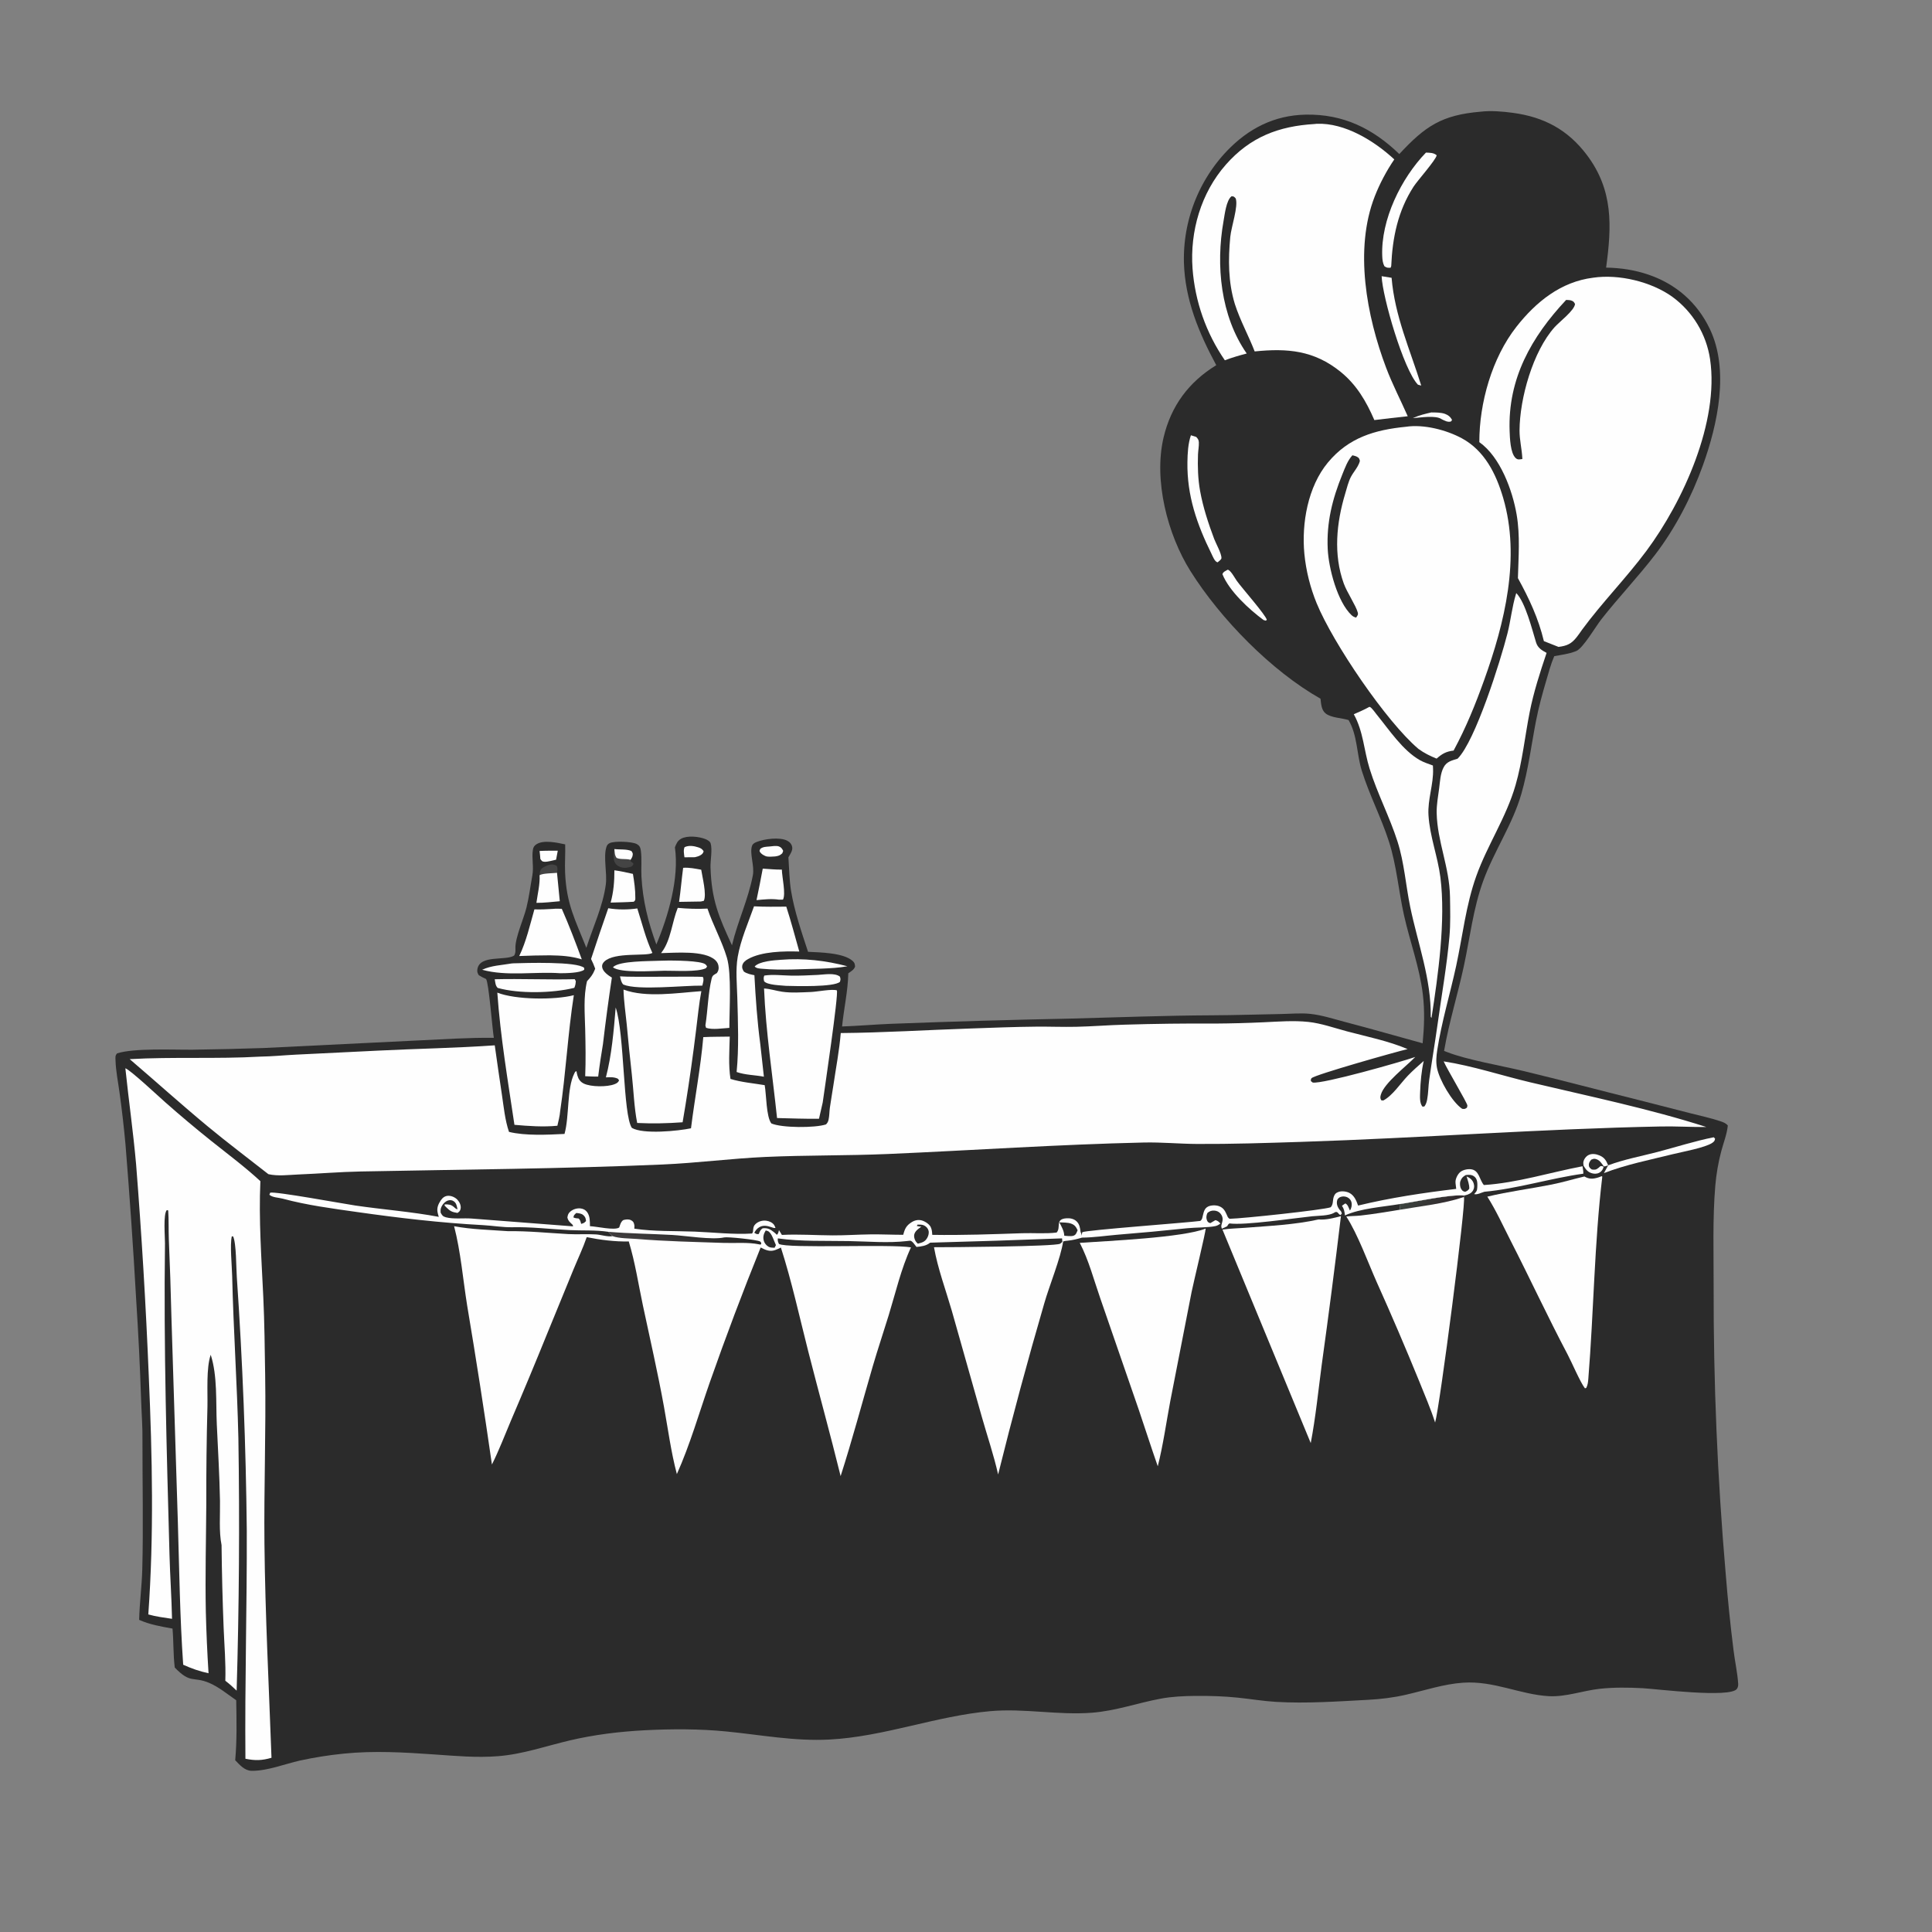 <?xml version="1.0" encoding="utf-8" ?>
<svg xmlns="http://www.w3.org/2000/svg" xmlns:xlink="http://www.w3.org/1999/xlink" width="1024" height="1024">
	<rect width="100%" height="100%" fill="#808080" stroke="none"/>
	<path fill="#2B2B2B" d="M784.651 59.206C790.221 58.54 796.373 59.064 801.912 59.814C818.35 62.039 830.949 68.747 841.008 82.056C855.131 100.743 854.27 119.772 851.272 141.845C858.977 141.969 866.404 143.08 873.707 145.571C888.271 150.538 899.475 160.288 906.188 174.234C916.699 196.071 910.389 224.885 902.567 246.656C896.634 263.165 888.049 279.859 877.383 293.816C868.273 305.736 857.851 316.598 848.62 328.407C845.85 331.951 839.04 343.548 835.503 345.031C835.32 345.108 835.131 345.167 834.947 345.239C831.427 346.609 827.499 347.1 823.788 347.769C822 351.889 820.804 356.447 819.534 360.76C817.468 367.779 815.524 374.834 814.129 382.021C811.615 394.98 810.033 407.956 806.374 420.69C801.65 437.127 791.869 451.081 786.094 467.009C780.803 481.602 779.085 497.129 775.833 512.219C772.593 527.256 768.015 541.792 765.396 557.002C765.926 557.215 766.46 557.413 766.991 557.622C777.345 561.694 795.777 564.859 807.208 567.599C827.689 572.507 848.044 577.947 868.483 583.023L896.082 590.079C901.264 591.417 906.666 592.547 911.74 594.243C913.265 594.752 914.714 595.281 915.78 596.536C915.321 601.089 913.515 605.657 912.328 610.079C910.727 616.042 909.651 622.408 909.132 628.572C907.665 646.007 908.308 664.144 908.263 681.657Q908.08 757.996 914.652 834.052Q916.265 854.372 918.803 874.598C919.51 880.48 920.916 886.636 921.277 892.489C921.333 893.407 921.134 894.411 920.575 895.163C916.893 900.116 877.718 895.147 870.648 894.777C863.207 894.386 855.392 894.286 847.981 895.084C839.034 896.048 829.946 899.503 820.947 899.003C805.654 898.152 791.855 890.764 775.493 891.864C765.22 892.555 755.075 895.983 745.06 898.274C738.484 899.779 731.87 900.579 725.138 900.936C709.142 901.785 692.432 902.968 676.434 902.036C669.66 901.641 662.9 900.495 656.148 899.798C648.639 899.022 641.168 898.802 633.626 898.867C627.426 898.921 621.206 899.201 615.099 900.342C602.776 902.644 591.414 906.801 578.749 907.783C560.705 909.183 542.853 905.327 524.732 906.96C495.868 909.561 468.443 920.508 439.519 922C421.028 922.953 403.263 919.51 384.97 917.713C370.696 916.31 356.053 916.33 341.741 917.072C328.461 917.761 314.96 919.41 302.006 922.457C289.274 925.451 277.104 929.783 263.958 930.815C252.578 931.709 241.515 930.678 230.178 929.889C214.136 928.772 198.346 927.847 182.288 929.445Q170.511 930.625 158.944 933.136C150.976 934.941 141.421 938.723 133.304 938.556C129.598 938.48 127.05 935.407 124.665 932.96C125.623 922.344 125.38 911.804 125.202 901.164C120.707 898.063 115.902 894.084 110.865 891.963C102.239 888.331 101.153 892.654 92.631 883.838C91.772 877.016 92.055 870.048 91.433 863.183C85.29 862.071 79.504 861.108 73.754 858.564C73.964 849.641 75.181 840.709 75.412 831.764C75.996 809.104 75.482 786.301 75.506 763.625C75.626 756.428 75.025 749.197 74.793 742.001C74.219 724.26 73.328 706.689 72.185 688.972Q69.852 647.682 66.504 606.462Q65.241 592.66 63.331 578.932C62.579 573.404 61.387 567.596 61.229 562.034C61.181 560.366 60.953 559.504 62.096 558.291C71.019 555.428 91.959 556.466 102.006 556.364Q120.886 556.115 139.756 555.471L221.348 551.47C234.728 550.859 248.345 549.907 261.739 550.07C260.93 545.233 259.072 520.66 257.611 518.894C256.26 518.284 255.031 517.653 253.765 516.884C253.111 515.704 252.803 515.163 253.019 513.742C254.214 505.875 267.982 509.37 272.484 506.482C273.326 505.21 273.211 503.923 273.181 502.454C273.068 496.895 277.534 487.09 279.009 481.165C280.412 475.531 281.116 469.699 282.157 463.99C282.992 459.409 281.742 454.924 282.439 450.434C282.659 449.015 283.181 448.195 284.41 447.431C288.3 445.016 295.309 446.648 299.561 447.54C299.704 452.554 299.302 457.574 299.517 462.597C300.224 479.127 304.833 487.442 310.773 502.348C314.262 491.503 319.625 480.079 321.094 468.774C321.867 462.828 319.728 454.409 321.375 449.037C321.711 447.939 322.153 447.34 323.208 446.842C325.677 445.677 334.845 446.024 337.367 447.308C338.936 448.106 339.421 449.11 339.654 450.786C340.266 455.186 339.735 460.164 339.982 464.654C340.681 477.408 343.49 488.59 347.88 500.584C354.205 485.521 360.063 465.475 357.716 449.091C358.507 447.158 359.042 445.654 360.966 444.569C364.282 442.698 370.459 443.376 373.834 444.713C374.817 445.103 376.343 445.916 376.656 447.001C377.657 450.47 376.468 455.996 376.585 459.731C377.127 476.979 380.886 485.7 387.958 501.033C390.945 488.413 396.584 476.757 399.029 463.927C399.991 458.88 397.139 452.218 398.632 448.217C399.031 447.148 400.099 446.625 401.121 446.227C405.22 444.632 413.19 443.545 417.206 445.569C418.578 446.261 419.548 447.359 419.872 448.895C420.265 450.762 418.748 452.836 417.875 454.411C418.287 460.321 418.338 466.464 419.296 472.299C421.031 482.864 424.917 494.293 428.283 504.48C434.515 504.793 447.115 504.934 451.977 509.368C453.014 510.313 453.084 510.977 453.207 512.32C452.591 514.044 451.037 514.854 449.608 515.873C449.443 525.173 447.228 534.764 446.322 544.059C454.974 543.743 463.603 542.993 472.253 542.643Q520.015 540.825 567.802 539.864C592.75 539.213 617.645 538.238 642.608 538.129C654.707 538.076 666.845 537.664 678.948 537.452C684.031 537.363 689.423 536.839 694.478 537.376C700.751 538.041 707.048 540.133 713.156 541.729C726.838 545.305 740.395 549.236 754.031 552.966C754.868 544.185 755.189 535.796 754.132 526.991C752.417 512.713 747.271 499.079 744.147 485.079C741.257 472.125 740.235 458.634 736.146 445.969C732.05 433.283 725.781 421.306 721.785 408.519C719.038 399.729 719.52 389.7 714.763 381.649C711.127 380.498 705.614 380.489 702.672 378.188C700.285 376.32 700.258 373.085 699.889 370.322C673.932 355.656 646.886 328.05 630.948 302.66C618.818 283.335 611.386 254.575 616.704 231.949C620.649 215.165 630.048 202.507 644.641 193.555C635.423 176.428 628.045 158.813 627.501 139.055Q627.477 138.041 627.478 137.027Q627.479 136.012 627.505 134.999Q627.531 133.985 627.582 132.972Q627.633 131.959 627.708 130.947Q627.784 129.936 627.884 128.926Q627.984 127.917 628.109 126.911Q628.234 125.904 628.383 124.901Q628.533 123.898 628.707 122.898Q628.881 121.899 629.079 120.905Q629.277 119.91 629.5 118.92Q629.723 117.931 629.97 116.947Q630.216 115.963 630.487 114.986Q630.758 114.008 631.053 113.038Q631.347 112.067 631.666 111.104Q631.984 110.141 632.326 109.186Q632.667 108.231 633.033 107.285Q633.398 106.339 633.786 105.402Q634.174 104.465 634.585 103.537Q634.995 102.61 635.429 101.693Q635.862 100.776 636.318 99.87Q636.774 98.964 637.252 98.069Q637.73 97.175 638.229 96.292Q638.729 95.409 639.25 94.539Q639.771 93.669 640.313 92.812Q640.855 91.954 641.418 91.111Q641.981 90.267 642.565 89.438Q643.148 88.608 643.751 87.793Q644.355 86.978 644.978 86.177Q645.602 85.377 646.245 84.593Q646.887 83.808 647.549 83.04Q648.211 82.271 648.891 81.519Q649.571 80.766 650.27 80.031C661.804 68.014 675.445 61.078 692.13 60.76C711.912 60.382 727.655 68.121 741.665 81.652C755.418 66.804 764.236 60.956 784.651 59.206Z"/>
	<path fill="#444" d="M285.99 463.86C286.074 462.793 286.074 462.003 286.579 461.036C287.187 459.87 289.662 458.813 290.9 458.433C292.349 457.989 293.67 458.159 295.009 458.836C295.759 460.302 295.439 460.99 295.224 462.593C292.807 462.921 287.976 462.743 285.99 463.86Z"/>
	<path fill="#444" d="M334.234 455.733L334.24 456.485L335.629 457.511L335.654 458.364L334.659 459.329C333.2 459.725 331.803 460.097 330.279 459.911C328.677 459.717 327.097 458.936 326.15 457.592C324.712 455.556 325.334 452.351 325.625 450.02C325.825 451.888 325.711 453.162 326.803 454.717C329.101 455.738 331.771 454.985 334.234 455.733Z"/>
	<path fill="#FEFEFE" d="M325.625 450.02C328.506 450.384 332.017 449.929 334.651 451.05C335.422 452.171 335.559 452.428 335.2 453.857C335.053 454.441 334.518 455.233 334.234 455.733C331.771 454.985 329.101 455.738 326.803 454.717C325.711 453.162 325.825 451.888 325.625 450.02Z"/>
	<path fill="#FEFEFE" d="M758.588 218.602C760.778 218.598 763.81 218.604 765.867 219.354C767.538 219.963 768.911 221.054 769.617 222.645L768.984 223.428C767.115 223.836 765.83 223.002 764.161 222.219C761.023 219.922 752.746 221.375 748.845 221.626L749.308 221.419C752.314 220.049 755.386 219.359 758.588 218.602Z"/>
	<path fill="#FEFEFE" d="M285.987 451.03C289.198 450.854 292.415 450.893 295.63 450.891L294.737 455.664C292.941 456.019 290.433 456.831 288.646 456.754C287.273 456.695 287.131 456.282 286.401 455.275C286.32 453.849 286.162 452.447 285.987 451.03Z"/>
	<path fill="#FEFEFE" d="M362.769 454.383C362.566 452.626 362.124 450.707 362.818 449.035C365.053 447.922 367.814 448.358 370.112 449.117C371.513 449.579 372.134 449.973 372.944 451.189C372.612 452.356 372.135 452.79 371.065 453.392C370.23 453.862 369.234 454.114 368.313 454.339L362.769 454.383Z"/>
	<path fill="#FEFEFE" d="M407.695 448.673C409.205 448.541 411.39 448.12 412.825 448.621C414.062 449.053 414.574 449.879 415.106 450.979L414.626 452.263C413.353 453.45 412.582 453.671 410.875 453.926C409.498 453.996 407.991 454.159 406.623 453.978C405.333 453.807 403.363 452.604 402.737 451.441C402.392 450.801 402.768 450.472 403.028 449.873C404.464 448.784 405.97 448.818 407.695 448.673Z"/>
	<path fill="#FEFEFE" d="M839.344 617.916C839.277 617.365 839.127 616.577 839.205 616.008C839.412 614.514 840.542 612.939 841.881 612.231C843.727 611.255 845.977 611.629 847.813 612.419C850.421 613.541 851.314 615.099 852.354 617.651C851.561 617.916 850.873 618.254 850.028 618.21C848.773 616.436 847.82 614.742 845.56 614.24C844.663 614.041 844.218 614.359 843.385 614.65C842.602 615.681 842.014 616.321 842.138 617.727C842.239 618.874 842.907 619.251 843.728 619.863C845.283 620.036 845.88 620.077 847.173 619.04C847.561 618.729 847.926 618.391 848.299 618.061C849.512 618.092 848.972 617.935 849.94 618.456C849.692 619.434 849.272 620.288 848.501 620.977C847.383 621.975 845.839 622.291 844.394 622.004C841.788 621.486 840.677 620.091 839.344 617.916Z"/>
	<path fill="#FEFEFE" d="M650.725 301.953C650.862 302.002 651.008 302.032 651.137 302.1C652.649 302.899 654.466 306.362 655.517 307.841C658.232 311.664 670.781 325.816 671.449 328.554L670.842 328.968L669.679 328.604C661.998 322.931 651.536 313.309 647.906 304.323C648.414 302.966 649.513 302.679 650.725 301.953Z"/>
	<path fill="#FEFEFE" d="M295.224 462.593L296.7 477.669C292.599 478.021 288.422 478.557 284.306 478.53C284.94 473.836 286.276 468.563 285.99 463.86C287.976 462.743 292.807 462.921 295.224 462.593Z"/>
	<path fill="#FEFEFE" d="M325.64 461.275C328.947 461.707 332.212 462.449 335.463 463.18C336.155 467.347 336.775 471.581 336.735 475.815C336.723 477.103 336.82 477.06 335.924 477.937C331.84 478.218 327.739 478.279 323.648 478.394C325.215 472.795 325.663 467.064 325.64 461.275Z"/>
	<path fill="#FEFEFE" d="M852.354 617.651C860.7 614.509 869.864 612.817 878.485 610.564C888.361 607.982 898.301 604.77 908.304 602.778L909.019 603.494C908.861 604.683 908.507 605.082 907.501 605.762C903.716 608.322 891.513 610.52 886.571 611.749C874.525 614.746 861.693 617.271 850.118 621.771L852.354 617.651Z"/>
	<path fill="#FEFEFE" d="M413.884 508.709C425.787 507.739 437.614 509.087 449.13 512.139C444.609 512.975 440.14 513.184 435.56 513.393C425.179 513.575 414.23 514.404 403.916 513.462C402.58 513.339 400.894 513.302 399.987 512.252C402.561 509.443 410.272 508.98 413.884 508.709Z"/>
	<path fill="#FEFEFE" d="M404.273 460.392C407.69 460.573 410.962 460.973 414.405 460.916C414.479 464.899 416.605 473.832 414.995 476.812L412.879 476.843C408.966 476.251 404.878 476.714 400.966 477.083Q402.736 468.761 404.273 460.392Z"/>
	<path fill="#FEFEFE" d="M362.078 459.962C365.317 459.697 368.482 460.41 371.659 460.964C372.246 464.902 374.634 474 373.047 477.452L371.44 477.82L359.928 478.006C360.792 472.002 361.283 465.969 362.078 459.962Z"/>
	<path fill="#FEFEFE" d="M433.311 516.727C436.695 516.58 442.448 515.442 445.174 517.64C445.56 518.919 445.542 519.094 445.192 520.389C442.034 523.266 421.634 522.653 416.574 522.521C413.831 522.218 406.663 522.142 404.987 520.068C404.744 518.853 404.604 518.235 405.091 517.073C409.604 516.353 414.756 517.034 419.374 517.106C424.025 517.18 428.667 516.953 433.311 516.727Z"/>
	<path fill="#FEFEFE" d="M328.611 517.486C335.078 518.07 371.342 517.32 372.592 517.841C373.215 519.266 372.569 520.942 372.252 522.401C362.354 522.284 338.063 525.052 330.375 521.837C329.211 520.672 329.007 519.031 328.611 517.486Z"/>
	<path fill="#FEFEFE" d="M348.83 509.233C354.196 508.98 367.39 509.011 372.291 510.408C373.561 510.771 374.134 511.099 374.771 512.236L374.17 513.161C369.708 515.339 357.476 514.428 352.042 514.511C346.072 514.581 329.108 515.857 324.88 512.722C324.968 512.618 325.041 512.501 325.142 512.41C328.619 509.281 343.846 509.471 348.83 509.233Z"/>
	<path fill="#FEFEFE" d="M271.122 510.659C271.736 510.583 271.508 510.596 272.125 510.579C278.564 510.397 305.953 509.49 309.649 513.019L309.648 513.955C307.584 515.744 299.786 515.821 296.914 515.832C283.437 514.874 268.702 517.614 255.545 513.987C260.57 511.682 265.758 511.606 271.122 510.659Z"/>
	<path fill="#FEFEFE" d="M732.296 146.39L737.575 147.234C739.247 167.475 747.324 185.217 753.285 204.355L751.538 203.895C743.907 195.972 732.702 157.292 732.296 146.39Z"/>
	<path fill="#FEFEFE" d="M262.234 519.025C276.362 518.671 290.484 519.349 304.622 518.995L305.182 519.986C305.099 521.387 304.975 522.262 304.395 523.572C293.05 526.43 275.038 526.794 263.798 523.621C262.553 522.416 262.516 520.658 262.234 519.025Z"/>
	<path fill="#FEFEFE" d="M631.205 230.703L634.019 231.58C634.895 232.507 635.348 233.108 635.411 234.437C635.512 236.528 635.046 238.768 634.966 240.881C634.723 247.277 634.944 253.967 636.083 260.265C637.638 268.863 640.456 277.443 643.53 285.619C644.469 288.118 647.478 293.374 647.388 295.817C647.36 296.587 645.962 297.507 645.39 298.026C645.316 298.014 645.238 298.015 645.167 297.99C643.744 297.489 642.807 294.937 642.161 293.629C634.386 277.884 629.095 262.75 629.356 244.987C629.425 240.305 629.682 235.162 631.205 230.703Z"/>
	<path fill="#FEFEFE" d="M755.779 80.881C757.685 80.939 760.024 80.918 761.465 82.33C761.036 84.808 751.281 95.733 749.222 98.923C740.898 111.826 738.023 125.945 737.378 141.024L737.041 141.925C735.429 141.912 735.1 142.036 733.738 141.081C732.881 139.352 732.697 137.704 732.618 135.785C731.821 116.454 742.635 94.495 755.779 80.881Z"/>
	<path fill="#FEFEFE" d="M293.33 481.721C294.695 481.514 296.368 481.686 297.765 481.693C301.616 490.437 305.076 499.521 308.366 508.491C302.603 506.725 297.477 506.451 291.502 506.341Q283.35 506.362 275.206 506.719C278.942 498.978 280.895 490.234 283.243 481.983C286.623 482.119 289.957 481.918 293.33 481.721Z"/>
	<path fill="#FEFEFE" d="M359.222 481.181C364.525 481.676 369.647 481.853 374.972 481.572C377.944 490.404 382.643 498.733 385.285 507.613C387.798 516.059 386.576 535.28 386.58 544.798C383.078 545.005 377.535 545.928 374.231 544.759L373.874 543.513C375.164 535.44 375.258 526.651 377.168 518.758C377.639 516.809 378.358 516.755 379.969 515.744C380.683 514.678 380.946 513.939 380.895 512.671C380.833 511.172 380.207 509.876 379.104 508.865C373.316 503.559 357.731 505.06 350.38 505.174C350.537 504.956 350.69 504.733 350.853 504.518C355.538 498.313 356.281 488.402 359.222 481.181Z"/>
	<path fill="#FEFEFE" d="M322.389 481.377C327.332 482.231 332.825 482.215 337.781 481.489C340.386 489.582 342.166 497.278 345.777 505.07C342.766 507.015 325.748 504.426 320.315 509.639C319.51 510.411 318.986 511.363 319.139 512.513C319.47 515.019 322.358 516.96 324.308 518.153Q321.654 535.731 319.581 553.387C318.637 559.119 317.742 564.834 317.05 570.603C314.764 570.659 312.452 570.498 310.167 570.416C310.506 562.063 310.359 553.78 310.16 545.424C309.959 537.014 309.16 528.287 311.144 520.04C312.969 518.078 314.246 516.545 315.231 514.007C315.31 513.805 315.381 513.6 315.456 513.397C314.841 511.619 314.108 509.973 313.27 508.291Q317.704 494.791 322.389 481.377Z"/>
	<path fill="#FEFEFE" d="M399.646 480.371C405.349 480.673 411.04 480.594 416.748 480.543C419.29 488.387 421.394 496.399 423.638 504.334C415.395 504.105 403.85 504.233 396.467 508.322C395.08 509.09 393.675 510.215 393.397 511.88C393.195 513.085 393.666 513.958 394.264 514.947C395.978 516.158 397.842 516.448 399.849 516.882C400.496 529.025 401.349 541.328 402.965 553.382L404.88 570.673C400.091 569.75 395.053 569.81 390.424 568.182C391.692 555.396 391.135 541.634 390.791 528.756C390.601 521.675 389.808 514.165 391.001 507.165C392.531 498.193 396.612 488.969 399.646 480.371Z"/>
	<path fill="#FEFEFE" d="M404.961 523.909C408.352 524.125 411.216 525.144 414.504 525.632C419.479 526.369 424.781 525.963 429.788 525.778C433.132 525.655 441.059 524.051 443.557 524.915C444.525 527.069 437.04 577.327 436.046 584.389L434.08 592.97C426.678 593.056 419.252 592.754 411.851 592.582C409.448 569.677 405.899 546.95 404.961 523.909Z"/>
	<path fill="#FEFEFE" d="M263.591 526.117C273.248 529.939 294.079 530.08 304.141 527.467C300.958 547.889 299.951 568.574 296.895 588.999C296.682 591.592 295.994 594.138 295.423 596.672C287.848 597.388 280.218 596.85 272.663 596.177C269.215 572.996 265.225 549.492 263.591 526.117Z"/>
	<path fill="#FEFEFE" d="M330.467 524.498C342.374 528.955 359.083 526.236 371.73 525.329C370.453 531.987 369.855 538.883 368.984 545.609Q366.542 565.657 363.34 585.597L361.795 594.826C353.717 595.424 345.811 595.59 337.72 595.193C336.087 586.864 335.822 578.019 334.887 569.557Q333.387 556.162 332.16 542.74C331.547 536.681 330.63 530.588 330.467 524.498Z"/>
	<path fill="#FEFEFE" d="M725.712 374.691C725.848 374.697 725.997 374.65 726.119 374.709C727.166 375.222 728.963 377.852 729.754 378.819C736.271 386.788 743.419 397.688 752.511 402.87C754.639 404.082 757.175 404.876 759.468 405.736C759.508 406.327 759.525 406.91 759.548 407.501C759.859 415.717 756.617 423.644 757.126 432.058C757.806 443.286 762.03 453.897 763.443 465.025C766.335 487.8 762.236 516.885 758.714 539.574L758.312 538.894C758.646 518.947 751.44 499.983 747.456 480.739C745.067 469.199 744.302 457.259 740.701 445.99C736.501 432.847 729.997 420.578 725.898 407.344C722.839 397.464 722.663 387.86 717.541 378.557C720.318 377.353 723.068 376.171 725.712 374.691Z"/>
	<path fill="#FEFEFE" d="M839.761 623.558C842.306 625.001 844.098 624.966 846.905 624.142C847.587 623.942 848.231 623.665 848.884 623.39L849.245 623.643C845.017 659.221 844.723 695.149 841.843 730.821C841.709 732.483 841.54 734.166 840.727 735.647L840.045 735.834C837.468 732.447 833.204 722.326 830.849 717.867C820.34 697.969 810.887 677.562 800.637 657.539C796.684 649.817 792.964 641.563 788.311 634.244C799.458 631.555 811.092 630.079 822.359 627.841C828.233 626.675 833.941 624.931 839.761 623.558Z"/>
	<path fill="#FEFEFE" d="M741.781 638.206C750.191 636.983 768.444 632.969 775.89 633.64L775.917 634.434C777.204 637.085 763.048 745.993 760.641 753.969C758.264 746.584 755.14 739.414 752.26 732.213Q741.377 705.523 729.554 679.236C724.937 668.803 719.614 654.125 713.565 644.773C716.11 644.472 718.677 644.533 721.233 644.25C728.159 643.485 735.057 642.304 741.934 641.189L741.781 638.206Z"/>
	<defs>
		<linearGradient id="gradient_0" gradientUnits="userSpaceOnUse" x1="762.609" y1="642.776" x2="751.391" y2="630.724">
			<stop offset="0" stop-color="#312A2D"/>
			<stop offset="1" stop-color="#3C433F"/>
		</linearGradient>
	</defs>
	<path fill="url(#gradient_0)" d="M741.781 638.206C750.191 636.983 768.444 632.969 775.89 633.64L775.917 634.434C765.044 638.112 753.229 639.244 741.934 641.189L741.781 638.206Z"/>
	<path fill="#FEFEFE" d="M698.867 646.332C702.751 646.682 706.971 645.569 710.723 644.579Q706.014 684.088 700.524 723.497C698.706 737.242 697.324 751.238 694.719 764.854L647.932 651.705C651.793 651.13 655.878 651.076 659.786 650.766C672.612 649.748 686.316 649.144 698.867 646.332Z"/>
	<path fill="#FEFEFE" d="M639.041 651.147C639.09 652.881 632.6 679.72 631.585 684.717L620.291 742.517C618.127 754.035 616.513 765.795 613.645 777.159C610.126 767.113 606.889 756.962 603.465 746.882L583.173 688.146C579.754 678.341 577.082 667.961 572.295 658.733C586.818 657.745 627.274 655.953 639.041 651.147Z"/>
	<path fill="#FEFEFE" d="M696.78 65.728C697.095 65.687 697.53 65.619 697.863 65.606C712.822 65.004 728.504 74.74 739.001 84.49C734.893 90.516 731.295 97.304 728.643 104.098C717.683 132.183 724.341 167.589 734.673 194.908C738.002 203.711 742.335 212.02 746.128 220.619Q737.274 221.566 728.435 222.65C724.159 212.749 719.014 203.925 710.536 197.068C696.492 185.71 682.404 184.487 665.007 186.264C661.702 177.743 657.3 169.87 654.485 161.105C650.947 149.464 650.932 137.613 652.069 125.605C652.583 120.176 656.446 109.324 654.94 105.145C653.99 104.193 654.066 104.064 652.744 104.035C649.949 106.128 649.121 113.694 648.496 117.196C644.329 140.534 646.915 167.493 660.787 187.364C656.84 188.404 653.009 189.501 649.195 190.961Q647.345 188.276 645.677 185.475Q644.01 182.675 642.53 179.77Q641.051 176.864 639.767 173.868Q638.483 170.871 637.4 167.797Q636.317 164.722 635.439 161.582Q634.562 158.443 633.894 155.252Q633.226 152.061 632.77 148.833Q632.314 145.605 632.073 142.354C630.636 122.629 636.542 102.233 649.775 87.218C662.645 72.614 677.77 66.841 696.78 65.728Z"/>
	<path fill="#FEFEFE" d="M745.111 226.204C754.516 224.763 766.471 227.817 774.748 232.275C786.854 238.796 792.972 251.157 796.702 263.873C806.029 295.674 797.487 330.25 786.622 360.477C781.931 373.526 777.051 385.591 770.441 397.816C766.351 398.333 764.445 399.479 761.416 402.079C757.96 400.682 754.834 399.138 751.814 396.942C734.861 382.622 706.517 340.851 697.858 319.74Q696.573 316.606 695.519 313.386Q694.464 310.167 693.646 306.879Q692.829 303.592 692.252 300.253Q691.675 296.915 691.342 293.544C689.803 277.355 693.192 257.937 703.826 245.131C714.789 231.928 728.668 227.828 745.111 226.204Z"/>
	<path fill="#2B2B2B" d="M716.803 241.308C717.555 241.517 718.534 241.704 719.213 242.079C720.388 242.728 720.449 243.069 720.765 244.265C720.28 246.352 719.049 248.071 717.858 249.824C717.221 250.76 716.558 251.677 716.037 252.686C714.628 255.416 713.849 258.761 712.967 261.697C708.332 277.127 706.639 293.893 712.241 309.316C713.961 314.049 718.628 320.901 719.634 324.605C719.991 325.919 719.444 326.263 718.755 327.342C717.777 327.069 717.104 326.76 716.366 326.068C708.842 319.017 704.2 301.146 703.721 291.028C703.047 276.807 706.185 264.463 711.476 251.423C712.888 247.944 714.236 244.109 716.803 241.308Z"/>
	<path fill="#FEFEFE" d="M66.443 566.201C69.177 567.163 84.365 581.41 87.591 584.231Q99.474 594.726 111.856 604.626C120.686 611.673 129.697 618.375 138.01 626.047C137.098 646.527 138.594 666.947 139.55 687.397C140.191 701.108 140.318 714.891 140.537 728.618C141.013 758.535 139.854 788.426 140.165 818.316C140.559 856.119 142.54 893.878 143.896 931.654C138.881 933.142 135.197 933.213 130.079 932.173C129.722 891.848 130.934 851.491 130.799 811.159Q130.123 743.922 125.514 676.84C125.165 672.274 125.289 658.844 123.546 655.302L122.85 655.317C121.815 659.804 122.928 671.042 123.049 676.174C123.725 704.875 125.685 733.518 126.347 762.217Q127.398 829.157 125.423 896.077C123.495 894.189 121.585 892.481 119.428 890.848C119.739 881.558 118.897 872.059 118.529 862.757Q117.659 840.842 117.429 818.911C115.97 811.744 116.732 802.908 116.6 795.543C116.355 781.956 115.522 768.431 114.905 754.86C114.373 743.148 115.319 729.217 111.682 718.058C109.249 725.051 110.119 737.748 109.95 745.479Q109.269 771.329 109.34 797.188C109.223 816.214 108.716 835.268 109.091 854.291Q109.499 870.587 110.531 886.856C105.737 885.838 101.558 884.362 97.093 882.336C95.329 857.041 95.02 831.716 94.255 806.38L90.872 698.48Q90.363 677.529 89.476 656.591C89.3 651.594 89.49 646.507 89.151 641.536L88.4 641.371C86.415 643.63 87.485 655.696 87.442 659.032C86.721 714.065 88.341 769.083 89.838 824.097C90.145 835.406 90.946 846.697 91.176 858.005C86.958 857.38 82.711 856.856 78.604 855.679C81.621 813.637 80.704 771.686 78.869 729.614Q76.578 673.304 72.138 617.123C70.631 600.09 68.218 583.198 66.443 566.201Z"/>
	<path fill="#FEFEFE" d="M844.389 147.194C857.975 145.166 875.283 149.308 886.42 157.348Q887.42 158.081 888.383 158.863Q889.345 159.644 890.268 160.473Q891.191 161.301 892.072 162.174Q892.952 163.047 893.789 163.962Q894.625 164.877 895.416 165.833Q896.206 166.788 896.948 167.782Q897.69 168.775 898.382 169.804Q899.074 170.833 899.715 171.895Q900.355 172.957 900.943 174.049Q901.53 175.141 902.062 176.261Q902.595 177.381 903.071 178.526Q903.547 179.67 903.967 180.837Q904.386 182.004 904.747 183.191Q905.108 184.377 905.411 185.58Q905.713 186.782 905.955 187.998Q906.197 189.214 906.379 190.441C911.258 223.42 892.194 265.686 872.621 292C861.857 306.472 849.205 319.242 838.496 333.804Q837.168 335.776 835.711 337.654C832.891 341.272 830.495 342.316 826.039 342.872L818.29 339.809C815.401 327.744 810.462 317.216 804.527 306.422C804.816 295.207 805.756 283.905 803.853 272.77C801.655 259.912 795.196 242.198 784.075 234.34C784.047 213.554 790.784 189.704 803.721 173.217C814.101 159.988 827.319 149.313 844.389 147.194Z"/>
	<path fill="#2B2B2B" d="M830.079 158.97C830.884 159.023 831.937 159.004 832.699 159.25C833.986 159.667 834.201 160.028 834.802 161.121C834.474 164.563 826.53 170.555 823.988 173.387C812.482 186.208 805.471 211.146 805.384 228.177C805.359 233.067 806.596 237.88 806.854 242.758L806.878 243.285C806.812 243.296 806.747 243.311 806.681 243.319C805.28 243.485 804.432 243.807 803.308 242.758C800.509 240.146 800.261 232.086 800.13 228.413C799.139 200.65 811.735 178.555 830.079 158.97Z"/>
	<path fill="#FEFEFE" d="M771.819 630.137C771.739 629.507 771.676 628.879 771.601 628.249C771.529 627.637 771.43 627.026 771.435 626.407C771.449 624.726 772.551 622.498 773.788 621.355C775.174 620.074 777.732 619.523 779.566 619.718C784.067 620.195 784.076 625.334 786.484 628.094C804.076 626.959 821.489 621.425 838.76 618.139C838.924 619.387 839.279 620.835 839.184 622.082C821.764 624.487 804.21 630.067 786.772 631.653C785.103 632.102 783.019 633.354 781.328 632.891C782.456 631.6 782.901 631.251 782.987 629.47C783.079 627.581 783.205 625.166 781.648 623.786C780.229 622.529 778.65 622.584 776.918 622.792C775.437 623.577 774.623 624.405 774.048 626.025C773.634 627.195 773.786 629.034 774.439 630.121C775.131 631.271 775.372 631.39 776.584 631.685C777.738 631.149 778.013 631.038 778.749 630.02C778.825 627.809 777.952 625.633 777.322 623.534C778.995 624.244 780.432 625.311 781.036 627.127C781.469 628.427 781.459 629.631 780.796 630.861C779.959 632.412 778.307 633.13 776.67 633.516C776.414 633.577 776.15 633.599 775.89 633.64C768.444 632.969 750.191 636.983 741.781 638.206C732.826 639.704 721.088 640.443 712.858 644.194C712.619 642.139 712.405 640.822 711.27 639.071L713.05 637.835C714.396 638.415 714.858 640.258 715.475 641.588C716.286 640.524 716.613 638.812 716.374 637.503C716.148 636.261 715.412 635.283 714.3 634.695Q714.089 634.583 713.867 634.493Q713.645 634.403 713.416 634.336Q713.186 634.268 712.951 634.225Q712.715 634.181 712.477 634.161Q712.239 634.141 711.999 634.146Q711.76 634.151 711.523 634.179Q711.285 634.208 711.051 634.26Q710.818 634.313 710.591 634.389C709.74 634.676 709.39 635.087 708.863 635.763C708.395 637.056 708.477 638.228 708.991 639.503C709.233 640.102 709.633 640.64 709.995 641.167C710.779 642.046 710.93 642.037 711.175 643.257L710.492 644.008C709.136 643.468 709.182 641.975 707.669 642.467C707.438 642.542 707.257 642.723 707.047 642.844C704.296 644.431 698.689 644.332 695.526 644.649C685.69 645.66 659.711 649.591 651.595 648.435C650.674 649.296 651.06 648.802 650.443 649.919C649.498 650.39 648.592 650.834 647.614 651.235C647.192 649.991 647.229 649.866 647.574 648.59C647.712 648.087 647.863 647.586 647.959 647.073C648.221 645.667 647.825 644.391 646.943 643.296C646.093 642.241 644.903 641.715 643.562 641.637C642.168 641.556 640.945 641.972 639.933 642.938C639.448 644.157 639.195 645.246 639.635 646.549C640.032 647.725 640.418 647.941 641.473 648.294C642.371 647.725 643.276 647.2 644.211 646.692C645.59 647.104 645.846 647.447 646.869 648.493C645.907 649.174 645.273 649.616 644.096 649.869C640.361 650.673 633.535 650.548 629.254 650.989Q610.581 652.966 591.863 654.462C585.861 654.985 579.551 655.925 573.535 655.957C570.978 656.714 568.633 657.309 565.966 657.579C565.107 657.666 564.284 657.7 563.477 658.023C562.265 666.604 556.088 681.633 553.46 690.889Q540.333 735.942 529.028 781.486C526.743 771.322 523.294 761.21 520.447 751.174L504.455 694.663C501.26 683.654 497.02 672.325 495.036 661.056C502.623 661.073 558.983 660.733 561.875 659.198C562.334 658.955 562.667 658.526 563.063 658.189L562.919 656.365Q527.965 657.712 492.998 658.641C490.886 660.354 488.391 660.648 485.757 660.908C485.009 659.981 483.659 657.808 482.512 657.607C482.293 657.568 480.855 657.766 480.743 657.779C470.762 658.942 459.931 657.978 449.875 657.796C437.344 657.568 424.674 658.103 412.262 656.373C412.142 657.725 412.294 658.036 412.843 659.297C417.179 661.868 471.875 659.28 482.844 661.123C477.634 672.291 474.636 685.345 471.013 697.154C468.22 706.26 465.163 715.287 462.5 724.432C456.883 743.725 451.698 763.233 445.548 782.361C440.089 760.209 433.999 738.261 428.367 716.164C423.72 697.931 419.645 679.135 413.891 661.231C412.86 661.721 411.808 662.243 410.724 662.603C407.889 663.545 405.658 662.484 403.161 661.194Q388.856 696.634 376.196 732.695C370.568 748.79 365.733 765.738 358.753 781.291C355.662 769.697 354.063 757.422 351.92 745.61C348.656 727.622 344.576 709.884 340.773 692.013C338.38 680.766 336.621 668.974 333.257 657.993C326 658.167 318.086 657.166 310.975 655.711C309.009 661.471 306.311 667.113 303.992 672.752L290.212 706.38Q280.727 729.808 270.773 753.041C267.495 760.749 264.495 768.738 260.733 776.21Q254.661 733.968 247.593 691.881C245.373 678.029 244.205 663.5 240.685 649.919C250.012 651.666 259.846 651.862 269.31 652.552C279.941 652.397 290.636 653.526 301.25 654.091C306.118 654.35 311.022 653.976 315.856 654.264C318.551 654.424 322.073 655.674 324.674 655.184L322.479 652.893C315.611 651.858 308.77 652.315 301.883 651.979C291.791 651.488 281.465 650.208 271.375 650.464C266.479 650.553 260.946 649.611 255.966 649.344C233.571 648.14 211.462 645.559 189.262 642.402C176.049 640.523 162.716 638.797 149.815 635.31C147.587 634.708 144.479 634.753 142.783 633.251L143.189 632.157C145.501 631.288 182.554 638.104 188.261 638.942C202.997 641.104 217.937 642.201 232.567 644.958C232.319 644.142 232.071 643.317 231.91 642.478C231.45 640.089 232.364 638.065 233.694 636.116C234.599 634.791 235.802 633.875 237.478 633.793C239.228 633.707 241.295 634.63 242.465 635.912C243.594 637.148 244.471 638.947 244.128 640.656C243.876 641.912 243.439 642.2 242.478 642.883L240.834 642.558C238.465 642.084 237.258 640.588 235.626 638.97L235.718 638.343C237.675 638.311 239.058 638.396 240.6 639.764C241.117 640.223 241.416 640.544 242.068 640.834C242.199 640.892 242.34 640.926 242.477 640.972C242.441 640.791 242.407 640.609 242.368 640.428C242.073 639.025 241.852 637.748 240.648 636.803C239.764 636.109 238.632 635.923 237.56 636.258C235.841 636.796 234.426 638.403 233.804 640.052C233.46 640.964 233.465 641.755 233.537 642.722C234.296 644.093 234.663 644.739 236.295 645.183C240.272 646.268 245.755 645.519 249.966 645.854L303.746 649.997C303.466 648.961 303.737 649.389 303.068 648.761C301.876 647.644 301.126 646.99 300.725 645.388C300.892 643.974 301.206 643.054 302.315 642.123C303.784 640.889 305.906 640.248 307.811 640.504C309.18 640.688 310.392 641.325 311.203 642.459C312.776 644.661 312.637 647.33 312.684 649.908C316.198 650.011 325.731 652.308 328.187 650.605L328.388 650.012C328.861 648.646 329.116 647.599 330.316 646.686C331.532 646.304 333.111 646.097 334.329 646.676C335.583 647.273 335.912 647.855 336.188 649.187C336.31 649.777 336.224 650.637 336.21 651.22C346.615 652.786 357.79 652.366 368.326 652.786C378.259 653.181 388.721 654.407 398.624 653.789C399.196 652.895 399.113 652.75 399.203 651.734C399.317 650.444 399.496 649.632 400.504 648.707C402.019 647.319 404.173 646.733 406.195 647.014C407.693 647.222 409.404 647.959 410.295 649.24C410.631 649.724 410.819 650.312 411.022 650.857C410.058 650.929 409.66 650.7 408.751 650.394C406.657 649.692 404.547 649.249 402.514 650.406C401.237 651.133 400.499 652.12 399.786 653.368C400.848 653.979 400.863 654.223 402.134 654.063C402.78 652.68 402.938 651.849 404.243 651.014C406.913 650.757 408.262 651.502 410.328 653.171C410.835 653.581 411.3 654.007 411.746 654.484C412.575 653.751 412.582 653.025 412.871 651.986L414.423 654.534C423.337 654.068 432.323 654.733 441.25 654.775C447.942 654.806 454.633 654.335 461.326 654.247C467.127 654.172 472.933 654.465 478.736 654.472C479.579 651.219 480.354 649.562 483.264 647.74C484.846 646.749 486.674 646.36 488.498 646.838C490.164 647.274 492.495 648.733 493.282 650.331C493.956 651.699 494.022 652.999 494.108 654.494C510.108 654.767 525.801 654.169 541.777 653.632C547.78 653.43 554.103 654.008 560.04 653.265C562.56 650.469 558.924 646.081 565.367 645.712C567.279 645.603 569.238 645.99 570.649 647.374C572.214 648.912 572.456 650.849 572.719 652.923C572.98 653.591 573.3 654.258 573.44 654.962C573.374 654.187 573.44 653.837 573.627 653.103C575.413 651.977 629.123 648.059 636.163 647.119C637.259 646.309 637.216 645.503 637.551 644.21C638.041 642.317 638.357 640.47 640.304 639.496C641.858 638.72 644.454 638.678 646.082 639.283C648.355 640.128 649.208 641.587 650.147 643.702C650.584 644.686 650.735 645.392 651.676 645.986C658.258 645.893 701.441 641.288 705.311 639.873C706.812 638.219 706.227 636.139 706.967 634.184C707.482 632.823 708.022 632.27 709.392 631.763C711.081 631.139 713.592 631.439 715.174 632.252C717.785 633.595 718.909 636.357 719.815 638.972C736.663 634.865 754.595 632.189 771.819 630.137Z"/>
	<path fill="#2B2B2B" d="M305.436 642.91C306.731 643.055 308.07 643.118 309.122 643.993C310.223 644.91 310.498 645.842 310.602 647.18C309.633 648.218 309.398 648.289 308.023 648.687C307.718 647.591 307.575 646.562 306.639 645.821C305.609 645.768 304.887 645.676 303.934 645.273C304.117 643.903 304.498 643.861 305.436 642.91Z"/>
	<path fill="#2B2B2B" d="M405.844 652.176C406.207 652.262 406.678 652.36 407.011 652.511C409.049 653.434 410.266 657.888 411.257 659.933L410.547 661.339C409.492 661.311 408.343 661.327 407.385 660.823C406.302 660.254 405.227 658.955 404.873 657.786C404.235 655.684 404.749 653.974 405.844 652.176Z"/>
	<path fill="#2B2B2B" d="M561.472 647.858C563.359 647.974 565.854 647.89 567.634 648.519C569.657 649.234 570.285 650.241 571.164 652.057C570.572 653.354 570.36 654.563 568.808 654.998C567.503 655.363 565.448 655.047 564.091 654.975C563.969 652.314 562.658 650.184 561.472 647.858Z"/>
	<path fill="#2B2B2B" d="M486.297 649.077C487.442 649.055 488.617 648.993 489.69 649.468C490.802 649.961 491.784 650.99 492.12 652.171C492.482 653.44 492.123 654.848 491.514 655.982C490.321 658.2 488.778 658.577 486.485 659.169C486.281 658.975 486.066 658.793 485.875 658.586C484.913 657.543 484.247 655.692 484.588 654.266C484.988 652.593 486.616 651.35 487.96 650.446C488.085 650.362 488.213 650.28 488.339 650.197C487.521 650.106 486.743 649.958 485.936 649.799L486.297 649.077Z"/>
	<defs>
		<linearGradient id="gradient_1" gradientUnits="userSpaceOnUse" x1="362.498" y1="651.292" x2="361.002" y2="660.208">
			<stop offset="0" stop-color="#252524"/>
			<stop offset="1" stop-color="#3F3C3D"/>
		</linearGradient>
	</defs>
	<path fill="url(#gradient_1)" d="M322.479 652.893C333.781 653.82 345.003 653.929 356.294 654.555C363.458 654.952 377.399 657.293 383.861 655.854C385.662 655.453 401.409 657.078 402.865 658.019C403.518 658.441 403.364 658.748 403.47 659.449C402.681 659.719 403.101 659.688 402.302 659.523C396.386 658.303 389.587 658.978 383.506 658.769C368.131 658.241 352.879 657.95 337.525 656.677C333.891 656.376 328.047 656.445 324.674 655.184L322.479 652.893Z"/>
	<path fill="#FEFEFE" d="M803.653 314.348C808.508 319.302 812.037 333.643 814.151 340.512C815.045 343.419 817.176 344.666 819.724 346.045C816.264 356.323 812.842 366.878 810.745 377.527C808.207 390.413 806.914 403.517 803.261 416.175C798.306 433.344 788.397 447.731 782.447 464.374C776.943 479.769 775.234 496.072 771.793 511.969C768.564 526.885 764.068 541.571 761.76 556.666C761.284 559.777 761.025 562.84 761.622 565.962C762.841 572.344 769.662 584.152 774.988 587.695C776.34 587.844 776.34 587.854 777.482 587.118C777.567 586.717 777.785 586.322 777.738 585.915C777.556 584.323 766.883 566.565 765.182 562.553C780.689 564.981 795.748 570.018 811.015 573.639C841.657 580.907 874.548 587.722 904.427 597.346C896.387 597.409 888.36 596.894 880.325 597.051C816.576 598.3 752.956 603.207 689.23 605.232C671.003 605.812 652.656 606.418 634.419 606.318C625.036 606.267 615.622 605.348 606.251 605.557C561.007 606.569 515.877 609.695 470.678 611.638C448.994 612.57 427.31 612.223 405.607 613.207C387.401 614.033 369.356 616.421 351.144 617.209C297.782 619.519 244.442 619.855 191.054 620.912C180.13 621.129 169.194 622.053 158.271 622.492C153.067 622.701 147.369 623.499 142.256 622.337C131.529 613.907 120.595 605.705 110.09 596.996C96.087 585.389 82.57 573.186 68.744 561.367C91.733 560.065 114.836 561.352 137.875 560.034C144.244 559.937 150.631 559.286 156.998 558.974L200.403 556.853C220.981 555.816 241.692 555.497 262.231 554.048Q264.074 567.238 266.049 580.41C267.01 586.869 267.67 593.73 269.776 599.924C278.392 602.055 290.261 601.45 299.203 601.004C301.83 591.581 300.367 576.985 304.382 568.981C304.785 568.178 304.687 568.017 305.546 567.744C305.685 568.523 305.827 569.307 306.046 570.068C306.593 571.974 307.575 573.396 309.377 574.289C313.157 576.162 321.895 576.196 325.767 574.622C326.968 574.135 327.599 573.771 328.144 572.598L327.446 571.715C325.307 570.756 323.42 570.944 321.138 571.025C324.229 559.296 325.313 546.091 326.331 533.993C331.041 547.974 330.17 590.723 334.885 597.785C340.812 601.341 359.54 599.442 366.244 598.015C368.249 581.904 371.358 565.868 372.758 549.693C377.413 549.461 382.119 549.508 386.782 549.419C386.604 556.811 386.029 564.54 387.168 571.856C392.984 573.647 399.301 574.136 405.299 575.154C406.22 580.161 406.071 591.825 408.822 595.435C414.261 597.846 432.004 597.893 437.787 595.964C438.58 595.212 438.931 594.482 439.165 593.41C439.61 591.374 439.564 589.224 439.843 587.159C440.378 583.206 441.122 579.251 441.702 575.296C443.052 566.1 444.855 556.798 445.619 547.54C468.301 547.35 491.072 545.912 513.751 545.147C525.643 544.746 537.609 544.237 549.502 544.143C556.477 544.088 563.437 544.376 570.417 544.221C578.955 544.032 587.469 543.325 596.001 543.099Q620.074 542.363 644.157 542.511Q656.909 542.417 669.647 541.829C677.438 541.476 685.704 540.803 693.471 541.639C700.326 542.377 707.2 544.844 713.863 546.617C724.465 549.438 735.965 551.746 746.059 556.036C739.944 557.462 697.085 569.572 695.2 571.425C694.667 571.949 694.814 572.304 694.78 572.988L695.765 573.77C701.003 574.654 742.625 562.822 750.118 560.217C745.368 565.136 733.681 574.005 731.907 580.124C731.538 581.398 731.446 581.973 732.064 583.147L733.109 583.312C738.01 580.818 742.299 574.198 746.149 570.187C748.809 567.416 751.727 564.879 754.602 562.334C753.402 567.703 752.888 573.319 752.698 578.816C752.617 581.141 752.331 584.809 754 586.587L755.016 586.392C755.844 585.17 756.169 584.128 756.438 582.677C757.065 579.291 757.022 575.756 757.504 572.342C758.899 562.471 760.585 552.632 761.961 542.747C764.101 527.386 766.854 511.893 768.228 496.455C768.842 489.555 768.644 482.35 768.533 475.421C768.278 459.511 761.772 446.093 761.466 430.889C761.378 426.551 762.237 421.997 762.794 417.698C763.265 414.057 763.413 410.031 765.138 406.727C766.775 403.592 769.443 403.128 772.558 402.115C781.965 392.752 795.267 350.347 798.967 335.79C800.717 328.909 801.404 321.682 803.47 314.923C803.529 314.731 803.592 314.54 803.653 314.348Z"/>
</svg>
